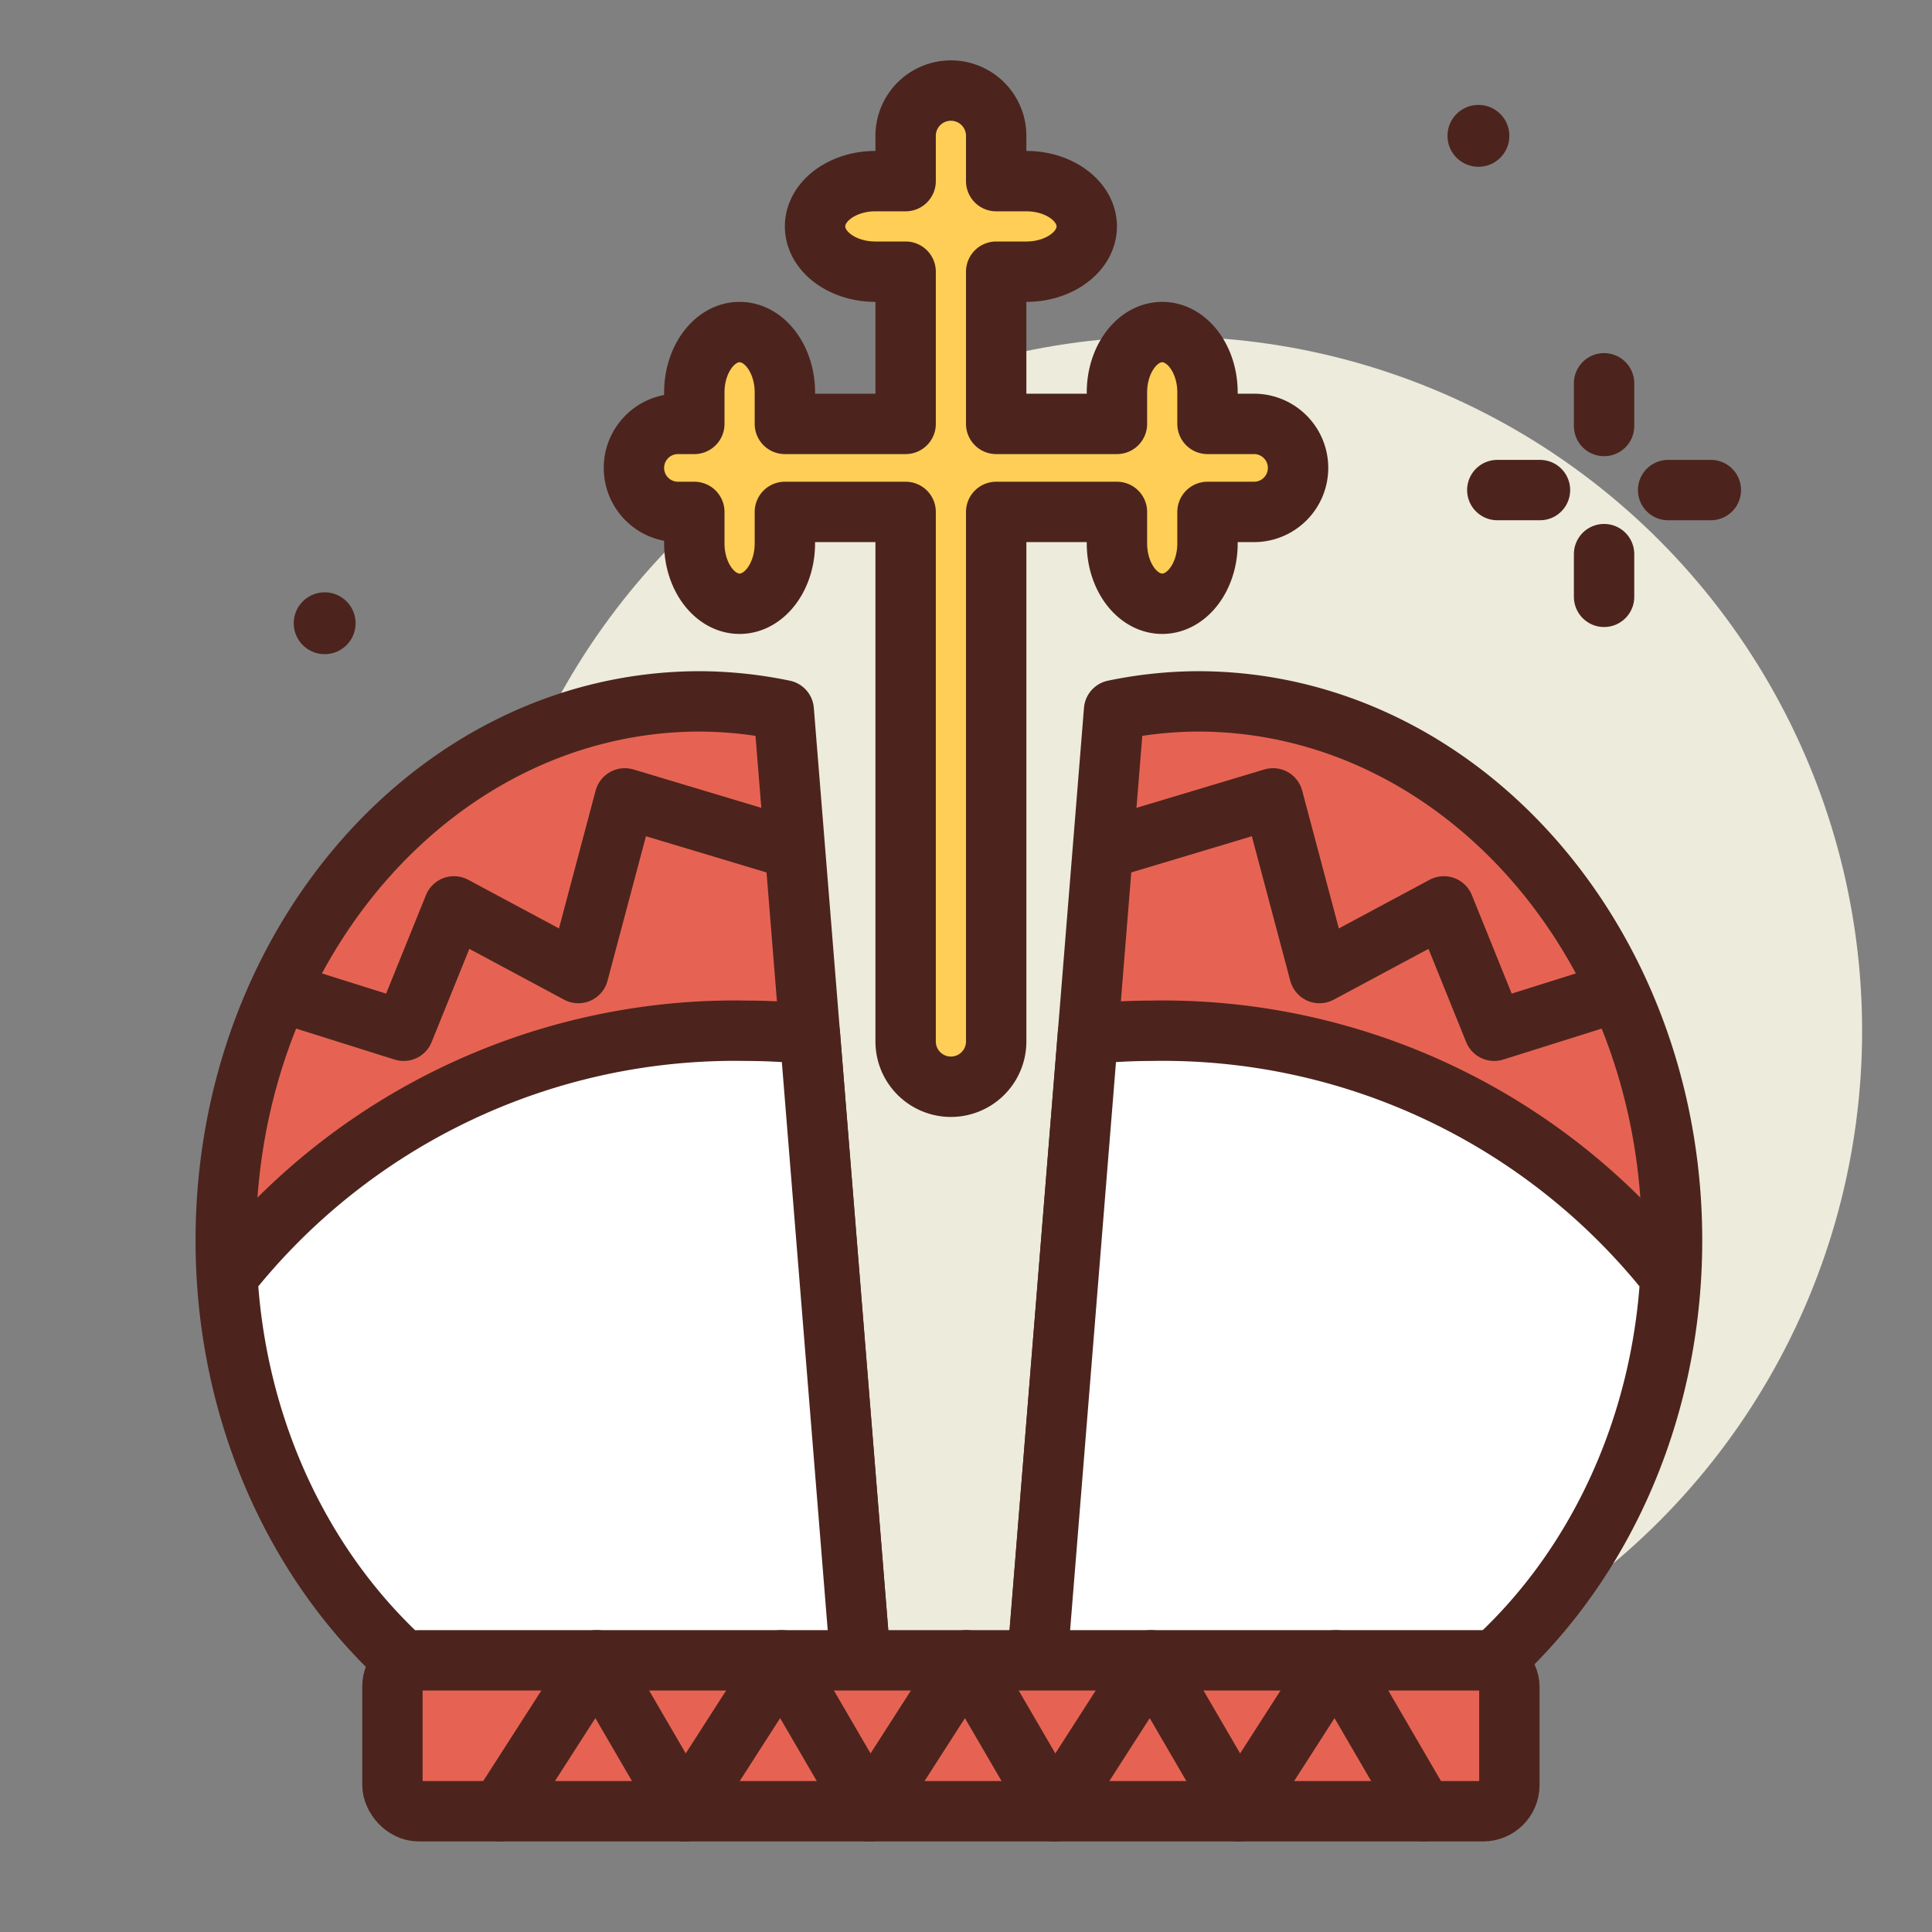 <?xml version="1.0" encoding="utf-8"?>
<!-- Uploaded to: SVG Repo, www.svgrepo.com, Generator: SVG Repo Mixer Tools -->
<svg width="800px" height="800px" viewBox="0 0 64 64" xmlns="http://www.w3.org/2000/svg">
<rect x="0" y="0" width="64" height="64" fill="#808080" stroke="none"/>
<title>crown</title>
<g id="crown">
<circle cx="38.685" cy="34.146" r="23" style="fill:#edebdc"/>
<circle cx="48.975" cy="4.5" r="1.025" style="fill:#4c241d"/>
<circle cx="10.755" cy="20.646" r="1.025" style="fill:#4c241d"/>
<path d="M41.542,14.042H40V13c0-1.1-.672-2-1.5-2s-1.5.9-1.5,2v1.042H33V9h1c1.1,0,2-.672,2-1.5S35.1,6,34,6H33V4.5a1.5,1.5,0,0,0-3,0V6H29c-1.1,0-2,.672-2,1.5S27.9,9,29,9h1v5.042H26V13c0-1.1-.672-2-1.5-2s-1.5.9-1.5,2v1.042h-.542a1.458,1.458,0,1,0,0,2.916H23V18c0,1.1.672,2,1.5,2s1.5-.9,1.5-2V16.958h4V34.5a1.5,1.5,0,0,0,3,0V16.958h4V18c0,1.1.672,2,1.5,2s1.5-.9,1.5-2V16.958h1.542a1.458,1.458,0,0,0,0-2.916Z" style="fill:#ffce56;stroke:#4c241d;stroke-linecap:round;stroke-linejoin:round;stroke-width:2px"/>
<line x1="53.137" y1="12.697" x2="53.137" y2="14.112" style="fill:none;stroke:#4c241d;stroke-linecap:round;stroke-linejoin:round;stroke-width:2px"/>
<line x1="53.137" y1="18.356" x2="53.137" y2="19.771" style="fill:none;stroke:#4c241d;stroke-linecap:round;stroke-linejoin:round;stroke-width:2px"/>
<path d="M36.905,23.528a13.932,13.932,0,0,1,2.768-.294c8.68,0,15.716,7.994,15.716,17.855S48.353,58.943,39.673,58.943a13.994,13.994,0,0,1-5.532-1.16Z" style="fill:#e66353;stroke:#4c241d;stroke-linecap:round;stroke-linejoin:round;stroke-width:2px"/>
<line x1="49.6" y1="16.234" x2="51.014" y2="16.234" style="fill:none;stroke:#4c241d;stroke-linecap:round;stroke-linejoin:round;stroke-width:2px"/>
<path d="M25.962,23.528a13.932,13.932,0,0,0-2.768-.294c-8.68,0-15.716,7.994-15.716,17.855s7.036,17.854,15.716,17.854a14,14,0,0,0,5.533-1.16Z" style="fill:#e66353;stroke:#4c241d;stroke-linecap:round;stroke-linejoin:round;stroke-width:2px"/>
<path d="M24.759,34.146c.7,0,1.388.043,2.069.107l1.9,23.53a14,14,0,0,1-5.533,1.16c-8.322,0-15.116-7.354-15.663-16.652A21.421,21.421,0,0,1,24.759,34.146Z" style="fill:#ffffff;stroke:#4c241d;stroke-linecap:round;stroke-linejoin:round;stroke-width:2px"/>
<polyline points="25.786 27.975 20.697 26.447 19.158 32.234 15.038 30.025 13.371 34.146 9.731 33" style="fill:#e66353;stroke:#4c241d;stroke-linecap:round;stroke-linejoin:round;stroke-width:2px"/>
<path d="M38.109,34.146c-.7,0-1.389.043-2.069.107l-1.9,23.53a13.994,13.994,0,0,0,5.532,1.16c8.323,0,15.116-7.354,15.663-16.652A21.42,21.42,0,0,0,38.109,34.146Z" style="fill:#ffffff;stroke:#4c241d;stroke-linecap:round;stroke-linejoin:round;stroke-width:2px"/>
<line x1="55.259" y1="16.234" x2="56.674" y2="16.234" style="fill:none;stroke:#4c241d;stroke-linecap:round;stroke-linejoin:round;stroke-width:2px"/>
<rect x="13" y="55" width="37" height="5" rx="0.869" ry="0.869" style="fill:#e66353;stroke:#4c241d;stroke-linecap:round;stroke-linejoin:round;stroke-width:2px"/>
<polyline points="37.081 27.975 42.17 26.447 43.709 32.234 47.83 30.025 49.496 34.146 53.137 33" style="fill:#e66353;stroke:#4c241d;stroke-linecap:round;stroke-linejoin:round;stroke-width:2px"/>
<polyline points="16.553 60 19.764 55 22.674 60" style="fill:none;stroke:#4c241d;stroke-linecap:round;stroke-linejoin:round;stroke-width:2px"/>
<polyline points="22.674 60 25.885 55 28.796 60" style="fill:none;stroke:#4c241d;stroke-linecap:round;stroke-linejoin:round;stroke-width:2px"/>
<polyline points="28.796 60 32.007 55 34.917 60" style="fill:none;stroke:#4c241d;stroke-linecap:round;stroke-linejoin:round;stroke-width:2px"/>
<polyline points="34.917 60 38.128 55 41.039 60" style="fill:none;stroke:#4c241d;stroke-linecap:round;stroke-linejoin:round;stroke-width:2px"/>
<polyline points="41.039 60 44.25 55 47.16 60" style="fill:none;stroke:#4c241d;stroke-linecap:round;stroke-linejoin:round;stroke-width:2px"/>
</g>
</svg>